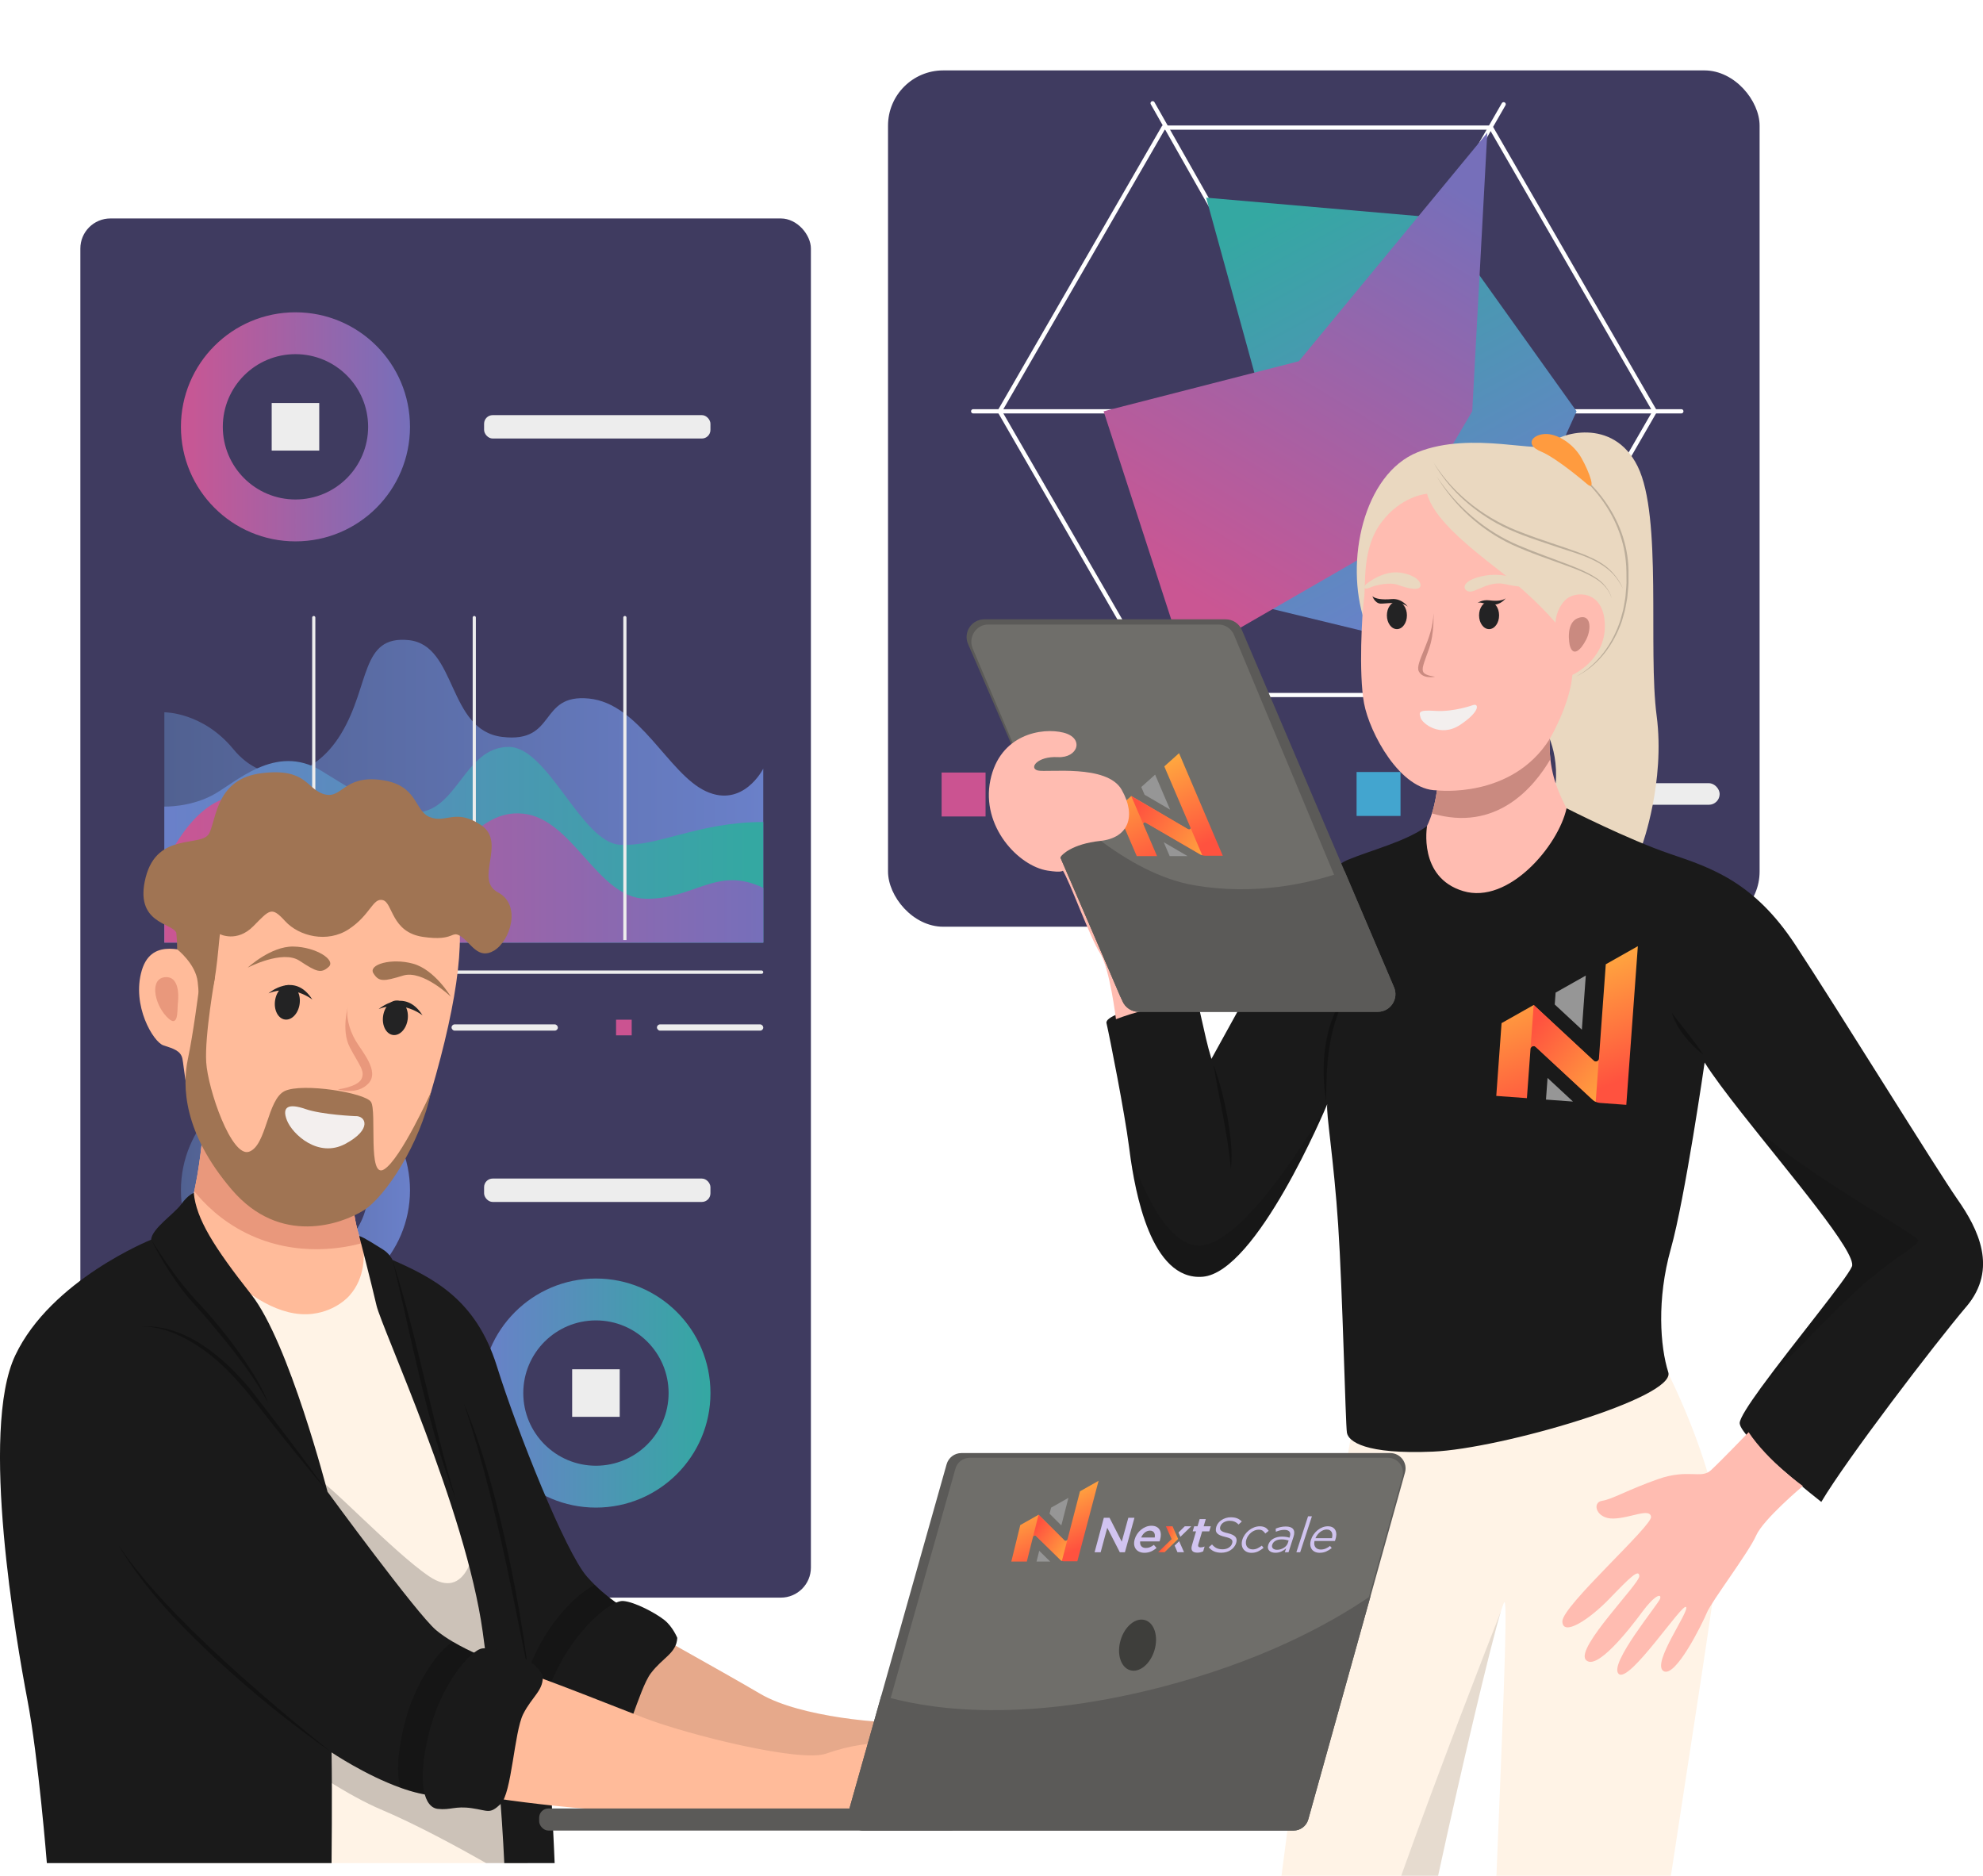 <?xml version="1.0" encoding="UTF-8"?> <svg xmlns="http://www.w3.org/2000/svg" xmlns:xlink="http://www.w3.org/1999/xlink" id="Layer_1" data-name="Layer 1" viewBox="0 0 938.26 887.49"><defs><filter id="drop-shadow-1"><feOffset dx="-7" dy="7"></feOffset><feGaussianBlur result="blur" stdDeviation="11"></feGaussianBlur><feFlood flood-color="#000" flood-opacity=".6"></feFlood><feComposite in2="blur" operator="in"></feComposite><feComposite in="SourceGraphic"></feComposite></filter><filter id="drop-shadow-2"><feOffset dx="-7" dy="7"></feOffset><feGaussianBlur result="blur-2" stdDeviation="11"></feGaussianBlur><feFlood flood-color="#000" flood-opacity=".6"></feFlood><feComposite in2="blur-2" operator="in"></feComposite><feComposite in="SourceGraphic"></feComposite></filter><linearGradient id="Dégradé_sans_nom_12" data-name="Dégradé sans nom 12" x1="77.77" y1="374.33" x2="361.15" y2="374.33" gradientUnits="userSpaceOnUse"><stop offset="0" stop-color="#516191"></stop><stop offset="1" stop-color="#6a80c9"></stop></linearGradient><linearGradient id="Dégradé_sans_nom_9" data-name="Dégradé sans nom 9" x1="354.44" y1="399.67" x2="80.4" y2="399.67" gradientUnits="userSpaceOnUse"><stop offset="0" stop-color="#34a8a2"></stop><stop offset="1" stop-color="#6a80c9"></stop></linearGradient><linearGradient id="Dégradé_sans_nom_5" data-name="Dégradé sans nom 5" x1="77.77" y1="411.24" x2="361.15" y2="411.24" gradientUnits="userSpaceOnUse"><stop offset="0" stop-color="#ca5693"></stop><stop offset="1" stop-color="#766fba"></stop></linearGradient><linearGradient id="Dégradé_sans_nom_9-2" data-name="Dégradé sans nom 9" x1="589.27" y1="104.89" x2="687.45" y2="285.64" xlink:href="#Dégradé_sans_nom_9"></linearGradient><linearGradient id="Dégradé_sans_nom_5-2" data-name="Dégradé sans nom 5" x1="558.73" y1="279.19" x2="677.74" y2="82.08" xlink:href="#Dégradé_sans_nom_5"></linearGradient><linearGradient id="Dégradé_sans_nom_12-2" data-name="Dégradé sans nom 12" x1="85.61" y1="563.15" x2="193.99" y2="563.15" xlink:href="#Dégradé_sans_nom_12"></linearGradient><linearGradient id="Dégradé_sans_nom_5-3" data-name="Dégradé sans nom 5" x1="85.61" y1="201.94" x2="193.99" y2="201.94" xlink:href="#Dégradé_sans_nom_5"></linearGradient><linearGradient id="Dégradé_sans_nom_9-3" data-name="Dégradé sans nom 9" x1="-1186.97" y1="659.1" x2="-1078.6" y2="659.1" gradientTransform="translate(-850.82) rotate(-180) scale(1 -1)" xlink:href="#Dégradé_sans_nom_9"></linearGradient><clipPath id="clippath"><path d="M722.46,519.59l1.7-23.31c.09-1.23,1.55-1.8,2.46-.97l26.89,24.97c1.02.95,2.18,1.45,3.57,1.55l12.44.91,5.46-75.09-15.2,8.58-3.25,44.66c-.09,1.23-1.56,1.81-2.46.97l-28.4-26.37-15.2,8.58-2.51,34.47,14.49,1.05Z" style="fill: none; stroke-width: 0px;"></path></clipPath><linearGradient id="linear-gradient" x1="1009.01" y1="316.89" x2="983.11" y2="260.97" gradientTransform="translate(1026.14 -510.99) rotate(90)" gradientUnits="userSpaceOnUse"><stop offset="0" stop-color="#ff523f"></stop><stop offset="1" stop-color="#ffac3f"></stop></linearGradient><clipPath id="clippath-1"><path d="M725.67,475.49c-.5,6.93-1.01,13.86-1.51,20.79.09-1.23,1.55-1.8,2.46-.97l22,20.43,4.9,4.55c.48.44.99.79,1.54,1.04l1.49-20.44c-.09,1.23-1.56,1.81-2.46.97l-28.4-26.37Z" style="fill: none; stroke-width: 0px;"></path></clipPath><linearGradient id="linear-gradient-2" x1="977.93" y1="288.95" x2="1020.25" y2="317.96" gradientTransform="translate(1040.38 -495.68) rotate(90)" xlink:href="#linear-gradient"></linearGradient><clipPath id="clippath-2"><path d="M547.46,405.06l-6.45-15.01c-.34-.79.41-1.23,1.26-.74l25.27,14.74c.96.56,1.86.83,2.78.83h8.25l-20.69-48.52-6.99,6.25,12.35,28.88c.34.79-.42,1.23-1.26.74l-26.74-15.61-6.96,6.23,9.57,22.21h9.61Z" style="fill: none; stroke-width: 0px;"></path></clipPath><linearGradient id="linear-gradient-3" x1="558.92" y1="404.59" x2="539.7" y2="363.08" gradientTransform="matrix(1,0,0,1,0,0)" xlink:href="#linear-gradient"></linearGradient><clipPath id="clippath-3"><path d="M535.24,376.63c1.93,4.48,3.85,8.96,5.77,13.43-.34-.79.41-1.23,1.26-.74l20.68,12.06,4.59,2.68c.45.26.89.46,1.32.6l-5.62-13.16c.34.79-.42,1.23-1.26.74l-26.74-15.61Z" style="fill: none; stroke-width: 0px;"></path></clipPath><linearGradient id="linear-gradient-4" x1="538.4" y1="381.26" x2="574.18" y2="405.79" gradientTransform="matrix(1,0,0,1,0,0)" xlink:href="#linear-gradient"></linearGradient><clipPath id="clippath-4"><path d="M554.79,722.14h-3.13l2.68,6.06-6.36,6.2h3.04c2.24-2.24,4.24-4.12,6.43-6.26-.9-2.03-1.77-3.9-2.66-6.01" style="fill: none; stroke-width: 0px;"></path></clipPath><linearGradient id="linear-gradient-5" x1="550.71" y1="727.28" x2="558.4" y2="729.92" gradientTransform="matrix(1,0,0,1,0,0)" xlink:href="#linear-gradient"></linearGradient><clipPath id="clippath-5"><path d="M485.85,738.83l2.91-11.64c.15-.62.96-.96,1.36-.57l11.62,11.44c.44.43.99.64,1.69.64h6.31l10.06-38.09-8.81,4.98-5.9,22.73c-.16.62-.97.96-1.36.57l-12.34-12.22-8.65,4.89-4.24,17.27h7.35Z" style="fill: none; stroke-width: 0px;"></path></clipPath><linearGradient id="linear-gradient-6" x1="506.01" y1="734.54" x2="494" y2="708.58" gradientTransform="matrix(1,0,0,1,0,0)" xlink:href="#linear-gradient"></linearGradient><clipPath id="clippath-6"><path d="M491.39,716.67c-.88,3.52-1.76,7.03-2.63,10.52.15-.62.96-.96,1.36-.57l9.52,9.37,2.1,2.07c.21.2.44.35.69.46l2.65-10.2c-.16.62-.97.96-1.36.57l-12.34-12.22Z" style="fill: none; stroke-width: 0px;"></path></clipPath><linearGradient id="linear-gradient-7" x1="490.22" y1="722.93" x2="507.84" y2="735.01" gradientTransform="matrix(1,0,0,1,0,0)" xlink:href="#linear-gradient"></linearGradient></defs><g><rect x="45.02" y="96.36" width="345.66" height="652.53" rx="14.23" ry="14.23" style="fill: #3f3b60; filter: url(#drop-shadow-1); stroke-width: 0px;"></rect><rect x="427.17" y="26.31" width="412.39" height="405.15" rx="26.13" ry="26.13" style="fill: #3f3b60; filter: url(#drop-shadow-2); stroke-width: 0px;"></rect><g><path d="M77.77,445.94v-108.93s18.15-.2,32.63,17.43c14.47,17.63,37.23,15.52,51.04-7.37,13.81-22.89,9.08-46.57,31.97-44.2,22.89,2.37,18.15,42.62,44.2,45.78,26.05,3.16,16.97-20.52,41.05-18.15,24.08,2.37,37.49,35.55,55.25,43.83,17.76,8.27,27.23-10.67,27.23-10.67v82.29H77.77Z" style="fill: url(#Dégradé_sans_nom_12); stroke-width: 0px;"></path><path d="M77.77,445.94v-64.33s11.84.39,22.69-5.33c10.85-5.72,29.8-24.86,51.5-11.64,21.71,13.22,37.1,24.27,51.31,18.35,14.21-5.92,18.94-29.6,37.49-29.6s34.34,45.19,52.49,46.28c18.15,1.09,36.97-10.75,67.88-10.75v57.03H77.77Z" style="fill: url(#Dégradé_sans_nom_9); stroke-width: 0px;"></path><path d="M77.77,445.94v-36.24s13.16-32.36,35.26-33.15,41.7,34.7,73.28,34.7,37.49-28.65,61.17-26.28c23.68,2.37,35.13,39.86,58.02,40.26,22.89.39,33.81-15.79,55.65-5.13v25.85H77.77Z" style="fill: url(#Dégradé_sans_nom_5); stroke-width: 0px;"></path><path d="M224.4,291.43h0c.42,0,.76.34.76.76v152.57h-1.51v-152.57c0-.42.34-.76.76-.76Z" style="fill: #ededed; stroke-width: 0px;"></path><path d="M148.45,291.43h0c.42,0,.76.34.76.76v152.57h-1.51v-152.57c0-.42.34-.76.76-.76Z" style="fill: #ededed; stroke-width: 0px;"></path><path d="M295.66,291.43h0c.42,0,.76.34.76.76v152.57h-1.51v-152.57c0-.42.34-.76.76-.76Z" style="fill: #ededed; stroke-width: 0px;"></path><rect x="77.77" y="459.17" width="283.37" height="1.58" rx=".79" ry=".79" style="fill: #ededed; stroke-width: 0px;"></rect><rect x="77.77" y="482.45" width="7.4" height="7.4" style="fill: #526ba0; stroke-width: 0px;"></rect><rect x="97.11" y="484.67" width="50.32" height="2.96" rx="1.48" ry="1.48" style="fill: #ededed; stroke-width: 0px;"></rect><rect x="291.49" y="482.45" width="7.4" height="7.4" style="fill: #cb5391; stroke-width: 0px;"></rect><rect x="310.83" y="484.67" width="50.32" height="2.96" rx="1.48" ry="1.48" style="fill: #ededed; stroke-width: 0px;"></rect><rect x="194.3" y="482.45" width="7.4" height="7.4" style="fill: #43a5cf; stroke-width: 0px;"></rect><rect x="213.64" y="484.67" width="50.32" height="2.96" rx="1.48" ry="1.48" style="fill: #ededed; stroke-width: 0px;"></rect></g><g><g><line x1="460.46" y1="194.6" x2="795.53" y2="194.6" style="fill: none; stroke: #fff; stroke-linecap: round; stroke-miterlimit: 10; stroke-width: 2px;"></line><line x1="545.37" y1="48.85" x2="710.63" y2="340.34" style="fill: none; stroke: #fff; stroke-linecap: round; stroke-miterlimit: 10; stroke-width: 2px;"></line><line x1="711.45" y1="49.33" x2="544.54" y2="339.87" style="fill: none; stroke: #fff; stroke-linecap: round; stroke-miterlimit: 10; stroke-width: 2px;"></line><polygon points="705.49 60.37 550.5 60.37 473 194.6 550.5 328.83 705.49 328.83 782.99 194.6 705.49 60.37" style="fill: none; stroke: #fff; stroke-linecap: round; stroke-miterlimit: 10; stroke-width: 2px;"></polygon><polygon points="570.69 93.52 599.03 196.39 577.65 282.24 693.63 310.36 745.96 194.6 680.58 103.06 570.69 93.52" style="fill: url(#Dégradé_sans_nom_9-2); stroke-width: 0px;"></polygon><polygon points="703.71 62.8 614.56 170.9 522.18 194.6 560.4 312.26 661.62 253.91 696.59 194.6 703.71 62.8" style="fill: url(#Dégradé_sans_nom_5-2); stroke-width: 0px;"></polygon></g><rect x="445.53" y="365.51" width="20.79" height="20.79" style="fill: #cb5391; stroke-width: 0px;"></rect><rect x="641.87" y="365.26" width="20.79" height="20.79" style="fill: #43a5cf; stroke-width: 0px;"></rect><rect x="490.76" y="370.56" width="126.56" height="10.2" rx="5.1" ry="5.1" style="fill: #ededed; stroke-width: 0px;"></rect><rect x="687.1" y="370.56" width="126.56" height="10.2" rx="5.1" ry="5.1" style="fill: #ededed; stroke-width: 0px;"></rect></g><path d="M139.8,508.96c-29.93,0-54.19,24.26-54.19,54.19s24.26,54.19,54.19,54.19,54.19-24.26,54.19-54.19-24.26-54.19-54.19-54.19ZM139.8,597.52c-18.99,0-34.38-15.39-34.38-34.38s15.39-34.38,34.38-34.38,34.38,15.39,34.38,34.38-15.39,34.38-34.38,34.38Z" style="fill: url(#Dégradé_sans_nom_12-2); stroke-width: 0px;"></path><rect x="128.55" y="551.9" width="22.5" height="22.5" style="fill: #ededed; stroke-width: 0px;"></rect><rect x="229.05" y="557.61" width="107.1" height="11.07" rx="4.07" ry="4.07" style="fill: #ededed; stroke-width: 0px;"></rect><path d="M139.8,147.76c-29.93,0-54.19,24.26-54.19,54.19s24.26,54.19,54.19,54.19,54.19-24.26,54.19-54.19-24.26-54.19-54.19-54.19ZM139.8,236.32c-18.99,0-34.38-15.39-34.38-34.38s15.39-34.38,34.38-34.38,34.38,15.39,34.38,34.38-15.39,34.38-34.38,34.38Z" style="fill: url(#Dégradé_sans_nom_5-3); stroke-width: 0px;"></path><rect x="128.55" y="190.69" width="22.5" height="22.5" style="fill: #ededed; stroke-width: 0px;"></rect><rect x="229.05" y="196.41" width="107.1" height="11.07" rx="4.07" ry="4.07" style="fill: #ededed; stroke-width: 0px;"></rect><path d="M227.78,659.1c0,29.93,24.26,54.19,54.19,54.19,29.93,0,54.19-24.26,54.19-54.19,0-29.93-24.26-54.19-54.19-54.19-29.93,0-54.19,24.26-54.19,54.19ZM247.59,659.1c0-18.99,15.39-34.38,34.38-34.38,18.99,0,34.38,15.39,34.38,34.38,0,18.99-15.39,34.38-34.38,34.38-18.99,0-34.38-15.39-34.38-34.38Z" style="fill: url(#Dégradé_sans_nom_9-3); stroke-width: 0px;"></path><rect x="270.71" y="647.85" width="22.5" height="22.5" transform="translate(563.93 1318.2) rotate(-180)" style="fill: #ededed; stroke-width: 0px;"></rect><rect x="85.61" y="653.57" width="107.1" height="11.07" rx="4.07" ry="4.07" transform="translate(278.33 1318.2) rotate(180)" style="fill: #ededed; stroke-width: 0px;"></rect></g><g><path d="M680.44,887.49c12.64-58.22,29.54-129.1,31.43-129.45,1.71-.32-1.45,69.84-3.83,129.45h82.55c9.23-61.08,21.92-140.13,23.02-156.51,1.73-25.97-22.54-86.58-45.66-116.89-23.12-30.3-109.82-28.14-120.23,16.23,0,0-13.87,82.25-21.39,120.13-4.32,21.75-13.2,84.37-19.99,137.02h74.11Z" style="fill: #fff3e6; stroke-width: 0px;"></path><path d="M680.44,887.49c10.81-49.79,24.74-108.83,29.72-125.11-6.35,16.2-29.24,74.9-47.18,125.11h17.45Z" style="opacity: .1; stroke-width: 0px;"></path><g><path d="M776.94,399.97s11.03-30,6.9-61.37c-4.14-31.37,2.76-94.12-8.96-117.91-11.72-23.79-37.75-15.51-41.55-10.52-3.79,5-36.89-6.55-62.58,3.79-25.69,10.34-34.48,51.89-25.17,79.82,9.31,27.93,84.81,49.99,84.81,49.99,0,0,9.31,13.45,4.48,34.82-4.83,21.38,27.93,47.23,42.06,21.38Z" style="fill: #ead8c0; stroke-width: 0px;"></path><g style="opacity: .2;"><path d="M745.91,319.98c10.17-5.52,17.18-15.56,20.73-26.39.26-.98.79-2.92,1.06-3.89.44-1.26.9-4.58,1.17-5.93.25-1.12.32-2.86.43-4.01.09-1.34.28-2.68.28-4.03,0-3.12.03-7-.31-10.08-2.06-22.46-18.09-41.64-37.85-51.51,21.6,9.75,38.64,31.24,39.1,55.5,0,1.28,0,4.8,0,6.13-.05,1.97-.35,4.14-.49,6.11-.02.6-.16,1.43-.28,2.02-.3,1.38-.76,4.71-1.22,6.01-.28.98-.84,2.96-1.12,3.94-3.76,10.86-11.02,20.98-21.49,26.14h0Z" style="stroke-width: 0px;"></path></g><g style="opacity: .2;"><path d="M678.33,218.88c9.79,15.64,25.4,27.23,42.67,33.42,8.61,3.35,17.47,5.96,26.14,9.16,4.32,1.65,8.67,3.49,12.39,6.27,3.72,2.82,6.61,6.64,8.44,10.88-.78-1.46-1.69-3.09-2.67-4.44-.5-.8-1.55-1.95-2.16-2.68-7.77-7.96-19.27-10.04-29.4-13.69-8.77-2.94-17.63-5.83-25.77-10.31-12.07-6.78-22.82-16.51-29.64-28.61h0Z" style="stroke-width: 0px;"></path></g><g style="opacity: .2;"><path d="M679.71,225.34c9.52,14.33,23.12,26.16,39.05,32.78,7.96,3.4,16.14,6.2,24.21,9.33,4.02,1.6,8.07,3.26,11.74,5.63,3.7,2.29,6.74,5.78,7.91,10.01,0,0-.61-1.5-.61-1.5-1.46-3.47-4.35-6.21-7.56-8.1-3.67-2.24-7.71-3.82-11.75-5.32-9.11-3.38-18.43-6.41-27.29-10.48-14.74-6.87-27.33-18.43-35.69-32.35h0Z" style="stroke-width: 0px;"></path></g><path d="M750.77,228.88s-14-12.07-21.68-15.26-4.22-7.84,1.64-8.27,13.62,4.48,17.5,11.29,7.24,16.38,2.54,12.24Z" style="fill: #ff9b3f; stroke-width: 0px;"></path><path d="M735.99,294.64s-9.05-11.21-26.29-24.48c-17.24-13.27-31.55-25.51-34.48-36.55,0,0-12.07.86-21.55,13.45-9.48,12.58-7.29,29.23-8.27,36.03-.98,6.8-2.59,35.68,0,49.65,2.59,13.96,17.07,41.2,34.48,41.2,0,0-2.24,20.69-12.07,25.17-9.83,4.48,2.24,32.75,29.65,30.34,27.41-2.41,42.92-21.55,47.06-32.15,4.14-10.6-12.37-19.43-11.27-47.68,0,0,9.37-15.67,10.75-30.32,0,0,15.69-6.9,15.34-23.62-.34-16.72-14.39-16.38-18.88-11.64-4.48,4.74-4.48,10.6-4.48,10.6Z" style="fill: #ffbcb1; stroke-width: 0px;"></path><path d="M733.58,359.21c-.33-2.93-.46-6.11-.33-9.59-17.99,28.6-53.38,24.32-53.38,24.32,0,0-.56,5.17-2.35,10.9,30.47,9.03,48.26-12.35,56.05-25.63Z" style="fill: #ca8a80; stroke-width: 0px;"></path><path d="M697.08,333.56s-9.24,3.36-17.91,2.78-7.63.84-6.98,3.3c.65,2.46,9.16,9.65,18.73,3.28,9.57-6.38,8.78-10.17,6.16-9.35Z" style="fill: #f3efee; stroke-width: 0px;"></path><path d="M678.24,290.07s.52,9.57-2.07,16.81c-2.59,7.24-3.66,9.57-2.67,11.21.99,1.64,5.56,2.07,5.56,2.07,0,0-5.73,1.38-7.76-2.54s6.85-15.21,6.94-27.54Z" style="fill: #ca8a80; stroke-width: 0px;"></path><path d="M742.72,305.25s-2.26-10.41,3.88-12.8c6.14-2.39,6.59,4.91,3.88,10.21s-6.34,8.21-7.76,2.59Z" style="fill: #ca8a80; stroke-width: 0px;"></path><path d="M720.05,274.82s-8.62-4.57-19.05-2.15-8.79,6.9-5.69,7.24c3.1.34,9.14-5.26,16.89-3.53,7.76,1.72,12.76,1.9,7.84-1.55Z" style="fill: #ead8c0; stroke-width: 0px;"></path><path d="M646.96,275.94s7.54-6.16,15.6-5c8.06,1.16,10.56,5.26,9.27,6.9-1.29,1.64-6.25.39-10.26-1.08-4.01-1.47-10.6,0-13.49,1.29s-3.38-.56-1.12-2.11Z" style="fill: #ead8c0; stroke-width: 0px;"></path><ellipse cx="704.56" cy="291.15" rx="4.74" ry="6.51" style="fill: #232324; stroke-width: 0px;"></ellipse><ellipse cx="660.95" cy="291.15" rx="4.74" ry="6.51" style="fill: #232324; stroke-width: 0px;"></ellipse><path d="M699.12,285.29s2.1-1.7,5.59-1.25,6.21.17,7.69-.95c0,0-2.34,3.34-6.49,3.02s-5.34-1.51-6.8-.82Z" style="fill: #232324; stroke-width: 0px;"></path><path d="M666.09,287.02s-2.84-4.01-7.59-3.58-7.84-.17-9.14-1.34c0,0,1.16,3.4,3.88,3.49,2.72.09,9.31-1.38,12.84,1.42Z" style="fill: #232324; stroke-width: 0px;"></path><path d="M930.37,618.21c-15.17,17.92-56.55,72.06-68.62,92.4,0,0-38.26-29.99-38.61-37.23-.1-2.12,4.17-8.72,10.31-17.17,0,0,.03-.03.1-.11,14.75-20.22,40.26-51.02,42.69-56.86,2.61-6.24-29.4-43.72-52.07-72.55-.03-.03-.06-.08-.1-.11-7.32-9.32-13.66-17.73-17.52-23.88,0,0-9.27,64.25-15.99,88.15-6.73,23.91-5.04,46.34-1.21,58.39,3.85,12.03-79.29,36.2-111.36,37.57-32.07,1.38-40-4.83-40.69-8.96s-2.06-67.22-4.14-98.26c-2.04-30.88-5.82-53.21-5.18-57.17-1.01,2.41-33.48,79.61-58.95,81.64-24.57,1.98-32.02-40.61-34.46-58.74-.14-.95-.26-1.82-.35-2.62-2.06-16.2-9.3-52.74-10.68-58.61-1.38-5.86,40.34-13.1,42.06-11.71,1.72,1.37,3.8,16.2,7.59,28.61,0,0,19.65-35.51,29.64-54.13,10.01-18.62,24.31-35.69,35.17-40.16,10.86-4.49,27.53-8.67,37.22-15.88,0,0-4.38,24.33,17.09,30.78,21.46,6.47,45.07-21.5,48.91-39.18,0,0,29.19,14.88,49.09,21.61,19.92,6.71,39.74,13.53,59.05,42.83,19.31,29.3,67.22,106.87,76.88,120.67,9.65,13.79,19.31,32.76,4.15,50.68Z" style="fill: #1a1a1a; stroke-width: 0px;"></path><g style="opacity: .29;"><path d="M627.52,521.42c-2.75-16.32-1.36-35.47,8-49.56,1.43-2,3.01-3.88,4.8-5.52-1.47,1.94-2.8,3.94-3.97,6.03-7.96,14.95-8.95,32.39-8.83,49.04h0Z" style="stroke-width: 0px;"></path></g><g style="opacity: .29;"><path d="M574.12,503.58c2.93,7.92,4.98,16.13,6.56,24.42,1.46,8.29,2.64,16.81,1.71,25.23-1.47-16.77-5.53-33.07-8.27-49.65h0Z" style="stroke-width: 0px;"></path></g><g style="opacity: .29;"><path d="M805.9,498.92c-3.4-2.43-6.27-5.47-8.86-8.72-2.52-3.29-4.85-6.88-5.96-10.93,4.81,6.43,10.41,12.92,14.83,19.65h0Z" style="stroke-width: 0px;"></path></g><path d="M563.35,474.62s-4.31-18.62-5.34-24.82c-1.03-6.21,6.55-8.45,10.17-23.27,3.62-14.83,3.79-23.27,5.86-27.75,2.07-4.48-5.69-7.07-10,0-4.31,7.07-5,17.07-8.96,15.34s-12.41-58.44-18.62-62.23c-6.21-3.79-6.21,11.21-3.1,24.65,3.1,13.45,4.31,19.48,1.21,17.58s-11.89-43.77-19.31-42.83c-7.41.94.69,24.9,4.31,34.56,3.62,9.65,2.41,12.76.69,10.69s-12.58-37.58-19.14-35.86,11.72,43.44,9.14,43.96c-2.59.52-13.27-28.1-19.48-25.51-6.21,2.59,8.62,27.58,11.89,32.41,3.28,4.83,13.1,32.24,17.76,39.3,4.65,7.07,7.59,31.37,7.59,31.37,0,0,18.79-7.41,35.34-7.59Z" style="fill: #ffbcb1; stroke-width: 0px;"></path><path d="M827.37,677.62s-13.24,13.78-17.88,18.03-10.65-.88-25.05,4.19-21.57,9.53-26.45,10.25c-4.88.71-2.81,8.63,5.46,8.38,8.27-.25,17.03-5.13,17.75-.87.72,4.26-42.18,42.31-41.97,49.58.21,7.27,12.78-.92,22.35-10.86,9.57-9.94,13.97-14.25,14.07-10.61.11,3.63-30.18,33.87-25.34,39.56,4.84,5.7,20.49-14.18,26.6-22.48s9.37-8.99,8.58-6.41c-.79,2.57-24.61,31.06-19.59,35.61s29.99-33.54,31.84-31.66c1.85,1.88-16.29,26.46-10.74,30.25,5.56,3.79,18.4-22.28,20.65-27.66,2.26-5.38,19.85-28.58,23.23-36.34,3.38-7.76,22.14-23.49,22.14-23.49,0,0-16.47-11.69-25.65-25.46Z" style="fill: #ffbcb1; stroke-width: 0px;"></path><g><g style="clip-path: url(#clippath);"><rect x="703.69" y="452.25" width="75.56" height="61.7" transform="translate(205.83 1187.54) rotate(-85.84)" style="fill: url(#linear-gradient); stroke-width: 0px;"></rect></g><polygon points="732.23 510.01 732.23 510.01 731.48 520.25 744.26 521.18 732.23 510.01" style="fill: #969696; fill-rule: evenodd; stroke-width: 0px;"></polygon><polygon points="748.46 487.17 750.32 461.57 736.04 469.63 735.63 475.25 748.46 487.17" style="fill: #969696; fill-rule: evenodd; stroke-width: 0px;"></polygon><g style="clip-path: url(#clippath-1);"><rect x="718.56" y="482.09" width="43.59" height="32.63" transform="translate(189.52 1200.64) rotate(-85.84)" style="fill: url(#linear-gradient-2); stroke-width: 0px;"></rect></g></g><path d="M628,522.37s-.02.05-.02.06c-1.01,2.41-33.48,79.61-58.95,81.64-24.57,1.98-32.02-40.61-34.46-58.74,6.26,17.94,18.66,45.95,34.46,43.83,23.1-3.09,58.97-66.79,58.97-66.79Z" style="opacity: .1; stroke-width: 0px;"></path><path d="M907.68,587.1c-1.03,2.77-9.56,6.81-23.78,18.7-13.77,11.54-48.22,48.04-50.36,50.31,14.75-20.22,40.26-51.02,42.69-56.86,2.61-6.24-29.4-43.72-52.07-72.55,20.18,24.2,84.55,57.63,83.52,60.4Z" style="opacity: .1; stroke-width: 0px;"></path></g><g><path d="M651.88,478.73h-113.1c-3.34,0-6.36-1.98-7.68-5.05l-48.2-111.47-24.86-57.5c-2.39-5.52,1.66-11.69,7.68-11.69h114.21c3.35,0,6.38,2.01,7.69,5.09l48.59,114.11,23.37,54.87c2.35,5.51-1.7,11.64-7.7,11.64Z" style="fill: #5b5a58; stroke-width: 0px;"></path><path d="M537.29,476.28h107.91c5.72,0,9.59-5.96,7.34-11.34l-68.65-164.51c-1.25-3-4.14-4.95-7.34-4.95h-108.97c-5.74,0-9.6,6-7.33,11.38l69.71,164.51c1.26,2.98,4.14,4.91,7.33,4.91Z" style="fill: #6f6e6a; stroke-width: 0px;"></path><g><g style="clip-path: url(#clippath-2);"><polygon points="537.85 405.06 578.65 405.06 557.88 356.37 516.87 356.37 537.85 405.06" style="fill: url(#linear-gradient-3); stroke-width: 0px;"></polygon></g><polygon points="550.62 398.47 550.62 398.47 553.44 405.06 561.91 405.06 550.62 398.47" style="fill: #969696; fill-rule: evenodd; stroke-width: 0px;"></polygon><polygon points="553.64 383.07 546.55 366.51 539.99 372.37 541.55 376.01 553.64 383.07" style="fill: #969696; fill-rule: evenodd; stroke-width: 0px;"></polygon><g style="clip-path: url(#clippath-3);"><polygon points="547.29 404.65 568.87 404.65 556.88 376.63 535.24 376.63 547.29 404.65" style="fill: url(#linear-gradient-4); stroke-width: 0px;"></polygon></g></g><path d="M651.88,478.73h-113.1c-3.34,0-6.36-1.98-7.68-5.05l-48.2-111.47c19.55,22.13,50.58,51.26,82.23,56.66,28.42,4.85,53.82-.64,71.08-6.65l23.37,54.87c2.35,5.51-1.7,11.64-7.7,11.64Z" style="fill: #5b5a58; stroke-width: 0px;"></path></g><path d="M501.9,405.34c.48-.83,5.18-6.03,18.73-7.48,13.55-1.45,17.05-11.93,10.09-24.2-6.96-12.27-35.31-8.03-39.68-9.12-4.37-1.09-.22-6.83,9.43-6.32,9.65.51,12.73-9.07,2.7-11.59-10.03-2.52-30.07.64-34.59,22.53-4.51,21.89,13.37,40.62,27.09,42.75,13.71,2.13,4.17-3.01,6.23-6.57Z" style="fill: #ffbcb1; stroke-width: 0px;"></path></g><g><g><g><path d="M167.51,573.82s23.15-11.99,36.4-57.04c13.25-45.05,17.26-77.81,10.36-93.76-6.9-15.96-74.47-42.98-99.33-22.55-24.86,20.42-21.66,47.92-23.75,49.5-2.1,1.57-19.17-7.51-24.1,9.14-4.93,16.64,5.51,33.96,10.23,35.48,4.71,1.53,8.14,2.53,8.97,6.22.83,3.69,1.76,21.6,9.5,36.99,0,0-2.16,23.42-6.19,33.73-4.03,10.31-22.34,18.23-26.06,25.18-8.63,16.14,27.92,51.79,65.51,58.02,7.67,1.27,20.18,3.17,32.32-3.49,16.75-9.19,28.21-32.14,21.69-43.54-.75-1.31-1.28-1.67-2.68-3.26-4.85-5.51-10.41-14.67-12.88-30.6Z" style="fill: #ffbb9a; stroke-width: 0px;"></path><path d="M91.88,563.63c2.55-11.22,3.91-25.84,3.91-25.84,29.66,56.55,71.72,36.03,71.72,36.03.36,2.43.87,5.09,1.6,7.91.6,2.35,1.28,4.51,1.98,6.49-6.93,1.87-30.22,7.22-54.4-4.7-12.22-6.02-20.22-14.26-24.8-19.9Z" style="fill: #e9987c; stroke-width: 0px;"></path><path d="M84.16,474.63s1.81-12.63-5.76-12.31c-7.57.32-5.68,12.07.28,18.54,5.96,6.47,5.11-2.71,5.48-6.23Z" style="fill: #e9987c; stroke-width: 0px;"></path><path d="M164.85,475.38s-3.66,11.89.68,20.17c4.34,8.28,7.34,11.09,5.52,14.91-1.82,3.82-11.17,4.95-11.17,4.95,0,0,9.01,2.99,14.43-2.78,5.42-5.77-2.96-14.97-6.1-20.35-3.14-5.38-4.87-12.35-3.36-16.89Z" style="fill: #e9987c; stroke-width: 0px;"></path><ellipse cx="187.07" cy="481.53" rx="8.21" ry="5.87" transform="translate(-316.11 598.47) rotate(-81.85)" style="fill: #232324; stroke-width: 0px;"></ellipse><ellipse cx="135.94" cy="474.21" rx="8.21" ry="5.87" transform="translate(-352.74 541.58) rotate(-81.85)" style="fill: #232324; stroke-width: 0px;"></ellipse><path d="M199.93,480.4s-9.25-7.53-20.75-2.97c0,0,12.23-10.58,20.75,2.97Z" style="fill: #232324; stroke-width: 0px;"></path><path d="M147.8,472.94s-9.25-7.53-20.75-2.97c0,0,12.23-10.58,20.75,2.97Z" style="fill: #232324; stroke-width: 0px;"></path><path d="M117.18,457.84s16.41-8.62,24.52-3.29c8.1,5.33,10.2,6.14,13.81,2.91,3.61-3.23-6.05-9.45-16.74-9.62s-21.59,10.01-21.59,10.01Z" style="fill: #a07453; stroke-width: 0px;"></path><path d="M213.36,471.61s-13.34-12.88-22.61-10.04c-9.27,2.84-11.51,3.03-14.07-1.08-2.56-4.11,8.45-7.38,18.76-4.54,10.31,2.84,17.91,15.66,17.91,15.66Z" style="fill: #a07453; stroke-width: 0px;"></path><path d="M104.06,441.97s8,4.16,15.83-3.78c7.83-7.94,8.58-9.4,15.07-2.33,6.49,7.07,19.86,10.51,30.12,3.74,10.26-6.77,11.31-15,16.09-13.72,4.78,1.29,3.88,15.2,19.02,17.4,15.14,2.2,13.14-3.37,17.89-.25,4.75,3.12,8.18,11.28,15.74,6.7s13.14-21.54,1.75-27.55c-11.38-6.01,4.26-23.48-7.83-31.7-12.08-8.22-16.67-.81-24.33-3.87-7.65-3.05-5.44-15.3-23.19-17.6-17.75-2.3-18.26,9.17-26.8,6.77-8.54-2.41-8.24-12.6-29.66-9.96-21.42,2.63-21.24,21.3-24.72,28.36-3.48,7.06-24.52-1.01-30.11,20.94-5.59,21.95,12.61,21.43,14.48,26.19,0,0,.48,4.98.4,7.82,0,0,8.84,6.91,9.73,15.48.89,8.57.21,6.96,4.26,7.42,4.05.46,5.48-24.29,6.25-30.06Z" style="fill: #a07453; stroke-width: 0px;"></path><path d="M93.99,468.96s-2.48,19.71-5.12,32.23c-2.64,12.52-2.23,34.73,20.78,61.65,23.02,26.92,52.01,16.24,62.3,9.9,10.29-6.34,26.84-31.51,31.96-55.96,0,0-14.32,31.75-22.2,36.5-7.88,4.75-3.31-27.54-6.18-31.93-2.87-4.39-32.4-9.09-40.77-5.17-8.37,3.92-8.57,25.84-16.91,28.73-8.34,2.9-19.5-29.55-20.28-42.34-.78-12.79,4.16-40.28,4.16-40.28,0,0-8.16-2.53-7.73,6.67Z" style="fill: #a07453; stroke-width: 0px;"></path><path d="M168.12,528.08s-15.73-.64-23.67-3.39-11.24-1.1-8.68,5.39c2.56,6.49,14.77,18.02,27.66,11.1,12.9-6.91,9.59-13.38,4.68-13.11Z" style="fill: #f3efee; stroke-width: 0px;"></path></g><path d="M84.91,577.39s32.29,48.08,63.07,44.21c11.49-1.44,17.43-8.69,17.43-8.69,7.59-8.47,6.83-19.59,6.56-22.36,1.45.97,3.82,2.52,6.82,4.3,11.41,6.76,20.82,10.09,22.14,10.76,12.59,6.42,31.97,24.14,35.52,56.83,3.55,32.69,36.49,81.27,43.59,89.82,7.1,8.55,32.94,19.25,33.26,23.83.32,4.58-12.59,36.05-16.15,36.66-3.55.61-34.23-2.14-39.39,4.28s-5.49,41.25-12.27,42.16l4.2,22.3H31.73s-2.58-39.11-10.33-71.19c-7.75-32.08-25.83-98.99-19.7-149.71,6.14-50.72,65.13-62.24,83.21-83.21Z" style="fill: #fff3e6; stroke-width: 0px;"></path><g style="opacity: .2;"><path d="M245.5,859.19c2.14-.29,3.64-3.97,4.85-9.06-15.57-.1-48.72-3.64-56.94-5.5-9.9-2.24-42.19-16.29-74.48-45.62-32.29-29.33-86.11-95.73-86.11-95.73,0,0,8.61,24.44,34.01,61.1,25.4,36.66,85.25,79.84,113.23,91.66,16.71,7.05,36.63,17.88,49.98,25.46h19.66l-4.2-22.3Z" style="stroke-width: 0px;"></path><path d="M271.97,779.45c-17.76-16.19-38.43-73.33-42.62-90.43-4.2-17.11-13.88-50.11-15.5-51.63-1.61-1.53-4.2-1.83.97,9.17,5.17,11,10.98,56.22,10.98,72.35s-5.49,38.55-22.7,26.94c-17.21-11.61-49.96-46.74-52.54-45.52-2.58,1.22,18.08,25.05,31.32,45.22,13.24,20.16,30.35,35.75,47.14,40.02,14.45,3.68,58.3,20.48,70.24,25.09,1.99-2.89,4.69-8.39,7.19-14.2-9.87-2.48-24.02-7.46-34.48-17Z" style="stroke-width: 0px;"></path></g><path d="M259.36,830.74c1.61,13.7,3.07,50.76,3.07,50.76h-23.83s-2.12-51.32-10.2-109.41c-8.08-58.09-47.76-143.53-50.28-154.53-2.54-11-8.16-32.77-8.16-32.77,2.64.79,7.72,4.29,11.04,6.26,3.32,1.97,4.72,5.07,4.72,5.07,19.17,8.46,39.48,18.62,49.35,50.2s32.52,88.02,42.58,99.54c1.26,1.45,2.55,2.8,3.82,4.05,8.8,8.67,17.05,12.58,17.05,12.58,0,0-28.57,38.25-36.93,58.73-1.63,3.97-2.5,7.29-2.24,9.51Z" style="fill: #1a1a1a; stroke-width: 0px;"></path><g style="opacity: .29;"><path d="M250.18,792.39c-8.59-43.14-16.85-86.62-30.72-128.45,8.55,20.36,14.28,41.8,19.24,63.28,4.83,21.53,8.8,43.26,11.47,65.16h0Z" style="stroke-width: 0px;"></path></g><g style="opacity: .29;"><path d="M185.72,596.12c11.94,37.3,18.65,76.04,30.03,113.5-13.99-36.58-20.76-75.57-30.03-113.5h0Z" style="stroke-width: 0px;"></path></g><path d="M298.52,762.49s-28.57,38.25-36.93,58.73c-4.49-.83-7.01-.09-11.55-1.51-5.83-1.82-7.75-12.86,2.24-35.2,8.38-18.74,21.79-31.31,29.19-34.6,8.8,8.67,17.05,12.58,17.05,12.58Z" style="opacity: .2; stroke-width: 0px;"></path><path d="M272.84,803.69s10.76-32.18,24.54-37.48c0,0,43.7,24.24,62.43,35.24,18.73,11,58.98,14.46,72.98,13.44,13.99-1.02,32.08-12.42,42.41-8.55,10.33,3.87-7.75,7.33-12.7,15.07-4.95,7.74,23.89,19.35,34.23,19.35s15.07,12.63-3.87,19.35c-18.94,6.72-71.68-6.72-82.45-11.81-10.76-5.09-38.96-10.39-82.02-18.13-43.05-7.74-55.54-26.48-55.54-26.48Z" style="fill: #ffbb9a; stroke-width: 0px;"></path><path d="M272.84,803.69s10.76-32.18,24.54-37.48c0,0,43.7,24.24,62.43,35.24,18.73,11,58.98,14.46,72.98,13.44,13.99-1.02,32.08-12.42,42.41-8.55,10.33,3.87-7.75,7.33-12.7,15.07-4.95,7.74,23.89,19.35,34.23,19.35s15.07,12.63-3.87,19.35c-18.94,6.72-71.68-6.72-82.45-11.81-10.76-5.09-38.96-10.39-82.02-18.13-43.05-7.74-55.54-26.48-55.54-26.48Z" style="opacity: .1; stroke-width: 0px;"></path><path d="M320.47,774.95s-2.15-5.34-6.19-8.52c-4.04-3.18-13.83-8.5-19.41-8.95-5.58-.45-22.73,13.1-32.72,35.45-9.99,22.35-8.07,33.38-2.24,35.21,5.83,1.83,8.35.07,15.93,2.69,7.58,2.62,7.73,4.46,13.79.57,6.06-3.89,12.58-32.19,18.34-39.76s12.05-9.38,12.49-16.68Z" style="fill: #1a1a1a; stroke-width: 0px;"></path><path d="M233.36,786.78s-22.54,26.03-22.48,60.37c0,0,51.41,9.29,91.77,9.9,40.36.61,84.28,2.62,107.85,4.9,23.57,2.28,49.08,3.2,58.93-3.68s-20.02-4.12-36.97-12.37c-16.95-8.25-9.2-13.6,4.04-14.51,13.24-.92,17.6-7.08,15.5-7.89s-14.53.25-27.45.71c-12.92.46-21.47,1.22-33.74,5.5-12.27,4.28-65.34-8.95-85.89-16.85-20.55-7.9-61.08-24.44-71.55-26.07Z" style="fill: #ffbb9a; stroke-width: 0px;"></path><g><path d="M231.54,785.06s-4.37,65.42-24.95,64.57c-5.3-.21-11.19-1.68-16.98-3.75-16.69-5.93-32.73-16.77-32.73-16.77.34,21.15,0,52.37,0,52.37H22.17s-3.95-49.62-9.21-77.26c-5.25-27.63-22.66-127.19-5.74-162.95,16.92-35.78,64.3-54.74,64.3-54.74.28-5.22,10.99-12.26,14.24-16.78,3.24-4.51,5.93-5.34,5.93-5.34,1.16,12.25,9.44,25.5,27.24,48.12,17.82,22.62,36.04,93.27,36.04,93.27,0,0,42.16,57.66,51.32,65.43,2.36,1.99,5.15,3.86,8.01,5.55,8.33,4.91,17.23,8.26,17.23,8.26Z" style="fill: #1a1a1a; stroke-width: 0px;"></path><path d="M231.54,785.06s-4.37,65.42-24.95,64.57c-5.3-.21-11.19-1.68-16.98-3.75-1.86-5.49-1.87-14.94,1.49-29.08,4.97-20.95,16.69-36.24,23.21-40,8.33,4.91,17.23,8.26,17.23,8.26Z" style="opacity: .2; stroke-width: 0px;"></path><g style="opacity: .29;"><path d="M154.99,705.82c-9.46-11.19-19.67-23.94-28.84-35.49-8.89-11.63-19.04-24.46-31.29-32.62-8.26-5.68-17.78-10.09-27.99-10.15,20.78-1.08,38.86,14.51,51.44,29.55,12.53,16.08,24.79,32.17,36.68,48.7h0Z" style="stroke-width: 0px;"></path></g><g style="opacity: .29;"><path d="M156.88,829.11c-19.27-13.48-37.56-28.35-54.84-44.31-17.09-16.06-33.76-33.17-45.81-53.44,2.64,3.54,5.01,7.25,7.84,10.62,7.96,10.1,17.45,20.15,26.62,29.21,20.91,20.57,43.35,39.53,66.19,57.92h0Z" style="stroke-width: 0px;"></path></g><g style="opacity: .29;"><path d="M71.52,586.53c6.42,9.99,13.14,19.9,21.18,28.65,8.24,8.67,15.82,18.02,22.61,27.87,4.45,6.6,8.83,13.4,11.62,20.89-7.35-14.08-17.65-26.39-27.72-38.58-5.12-6.08-10.87-11.73-15.37-18.32-4.64-6.52-8.73-13.39-12.32-20.5h0Z" style="stroke-width: 0px;"></path></g><path d="M256.7,792.31s-3.1-4.85-7.66-7.22-15.17-5.78-20.74-5.18-19.9,17.1-25.56,40.91c-5.66,23.82-1.72,34.3,4.34,35.01s8.22-1.48,16.16-.32c7.93,1.16,8.42,2.95,13.66-2.01,5.23-4.95,6.38-33.96,10.63-42.48,4.26-8.52,10.1-11.46,9.18-18.71Z" style="fill: #1a1a1a; stroke-width: 0px;"></path></g></g><rect x="255.1" y="855.64" width="198.9" height="10.46" rx="4.39" ry="4.39" style="fill: #5b5a58; stroke-width: 0px;"></rect><path d="M664.78,696.69l-16.29,58.43-29.47,105.68c-.87,3.13-3.73,5.3-6.99,5.3h-203.48c-4.81,0-8.28-4.59-6.98-9.22l15.45-54.73,30.87-109.37c.89-3.13,3.74-5.29,6.98-5.29h202.92c4.8,0,8.28,4.58,6.99,9.2Z" style="fill: #5b5a58; stroke-width: 0px;"></path><path d="M656.72,689.72h-197.85c-3.17,0-5.95,2.1-6.81,5.15l-45.17,160.01c-1.27,4.51,2.12,8.99,6.81,8.99h198.41c3.17,0,5.96-2.12,6.81-5.17l44.62-160.01c1.26-4.51-2.13-8.97-6.81-8.97Z" style="fill: #6f6e6a; stroke-width: 0px;"></path><ellipse cx="538.22" cy="778.31" rx="12.37" ry="8.36" transform="translate(-360.99 1073.06) rotate(-73.48)" style="opacity: .44; stroke-width: 0px;"></ellipse><g><path d="M568.8,724.55h3.36l.72-2.41h-3.37l1.01-3.4h-2.9l-1,3.4h-1.59l-.71,2.41h1.59l-1.91,6.48c-.2.68-.28,1.25-.24,1.7.04.45.18.82.42,1.1.24.28.57.48.98.6.4.12.87.18,1.38.18s1.02-.05,1.46-.16c.44-.11.87-.26,1.29-.46l.68-2.29c-.65.28-1.28.42-1.89.42-.49,0-.83-.12-1.02-.36-.2-.24-.21-.63-.05-1.17l1.79-6.04ZM577.42,722.19c.11-.37.3-.73.57-1.05.26-.33.59-.61.97-.85.38-.23.81-.42,1.29-.56.48-.14.99-.21,1.52-.21.85,0,1.63.14,2.33.42.7.28,1.34.73,1.92,1.36l1.53-1.43c-.65-.67-1.38-1.17-2.19-1.5-.81-.33-1.82-.5-3.04-.5-.79,0-1.56.11-2.29.34-.73.23-1.41.54-2.02.94-.61.4-1.13.87-1.57,1.42-.43.55-.75,1.15-.95,1.81s-.27,1.28-.2,1.78c.07.5.28.94.63,1.31.34.37.83.69,1.45.96.62.26,1.38.5,2.26.7.81.19,1.47.38,1.97.58.5.2.87.43,1.1.67.24.25.38.52.41.82.03.31-.01.65-.13,1.04-.26.83-.79,1.51-1.62,2.02-.82.51-1.79.76-2.91.76s-2.1-.19-2.87-.57c-.77-.38-1.46-.95-2.1-1.72l-1.56,1.34c.73.87,1.57,1.52,2.54,1.94.96.42,2.1.63,3.42.63.82,0,1.6-.11,2.36-.32.76-.22,1.44-.52,2.05-.93.61-.4,1.15-.89,1.6-1.46.45-.57.79-1.21,1-1.9.39-1.25.25-2.24-.4-2.95-.66-.71-1.84-1.28-3.56-1.68-.86-.19-1.55-.38-2.07-.59-.52-.21-.91-.44-1.16-.7-.25-.26-.4-.54-.43-.86-.03-.31.01-.66.13-1.05ZM597.85,732.35l-.82-1.06c-.65.51-1.33.93-2.04,1.27-.71.34-1.46.51-2.24.51-.64,0-1.2-.12-1.67-.36-.47-.24-.84-.57-1.11-.99-.27-.42-.43-.92-.48-1.49-.05-.57.02-1.18.22-1.83s.5-1.26.9-1.82c.4-.56.86-1.06,1.38-1.49.53-.43,1.1-.76,1.71-1,.61-.24,1.23-.36,1.84-.36.84,0,1.49.18,1.95.54.46.36.86.79,1.19,1.28l1.6-1.26c-.19-.3-.41-.58-.66-.84-.25-.27-.54-.49-.87-.69-.33-.19-.72-.35-1.16-.46-.44-.11-.95-.16-1.54-.16-.9,0-1.79.17-2.66.5-.87.34-1.67.79-2.41,1.37-.74.58-1.38,1.25-1.94,2.02-.55.77-.96,1.58-1.22,2.43s-.35,1.66-.27,2.41c.08.76.31,1.42.7,1.98.38.56.9,1.01,1.56,1.34.66.33,1.43.5,2.33.5,1.14,0,2.17-.22,3.09-.65.91-.44,1.78-1,2.61-1.68ZM607.67,723.82c1.15,0,1.96.28,2.42.83.46.55.52,1.37.17,2.46l-.13.42c-.5-.16-1.03-.28-1.58-.37-.55-.09-1.22-.14-2.01-.14s-1.5.09-2.2.26c-.69.17-1.32.42-1.89.74-.57.33-1.05.73-1.46,1.22-.41.49-.71,1.05-.91,1.68s-.24,1.18-.13,1.64c.11.46.33.85.67,1.17.33.32.74.55,1.24.7.49.15,1.02.23,1.59.23,1.08,0,2.05-.21,2.89-.62.85-.42,1.57-.89,2.17-1.43l-.58,1.8h1.74l2.36-7.32c.52-1.6.46-2.81-.18-3.63-.64-.82-1.79-1.23-3.47-1.23-.9,0-1.73.09-2.48.27-.75.18-1.52.42-2.3.74l.08,1.47c.65-.26,1.3-.48,1.94-.64.64-.16,1.33-.25,2.06-.25ZM606.31,728.34c.75,0,1.41.05,1.96.16.56.11,1.04.22,1.45.35l-.37,1.16c-.15.48-.4.92-.74,1.31-.34.39-.73.73-1.2,1.02-.46.28-.96.51-1.51.67-.54.16-1.1.24-1.66.24-.4,0-.78-.05-1.11-.16-.33-.11-.61-.27-.82-.47-.21-.21-.36-.46-.43-.75-.07-.29-.05-.63.08-1.02.25-.77.75-1.38,1.5-1.83.76-.45,1.71-.67,2.85-.67ZM615.19,734.41l5.55-17.01h-1.83l-5.53,17.01h1.81ZM621.96,729.08h9.65c.05-.11.09-.21.12-.3l.09-.26c.3-.88.45-1.71.46-2.49,0-.78-.14-1.45-.43-2.03-.3-.58-.74-1.03-1.34-1.37-.6-.34-1.35-.5-2.25-.5-.85,0-1.69.16-2.52.49-.83.33-1.59.78-2.3,1.34-.71.57-1.33,1.24-1.88,2.01-.54.77-.96,1.59-1.24,2.45-.3.93-.42,1.78-.35,2.55.07.77.3,1.43.67,1.98.37.55.88.97,1.52,1.27.64.3,1.37.45,2.2.45,1.16,0,2.2-.2,3.12-.61.92-.41,1.8-.95,2.64-1.63l-.8-.99c-.67.51-1.36.92-2.07,1.23-.71.31-1.48.46-2.33.46-.53,0-1.01-.09-1.44-.27-.43-.18-.78-.44-1.06-.79-.28-.35-.46-.77-.55-1.27-.09-.5-.05-1.08.1-1.73ZM622.4,727.76c.26-.59.58-1.13.96-1.63.38-.5.81-.93,1.27-1.29.47-.37.96-.65,1.48-.86.52-.21,1.06-.32,1.59-.32.61,0,1.11.11,1.5.34.39.23.68.53.88.9.2.37.3.81.32,1.31.01.5-.05,1.02-.18,1.56h-7.82ZM530.76,729.41l-5.78-11.3h-2.7l-4.37,16.3h2.87l3.12-11.57,5.94,11.57h2.42l4.51-16.3h-2.9l-3.11,11.3ZM539.46,729.29h9.16c.06-.14.11-.27.15-.39.04-.12.08-.25.12-.37.25-.88.37-1.73.35-2.54-.02-.81-.19-1.52-.52-2.12-.32-.61-.81-1.09-1.46-1.45-.65-.36-1.47-.54-2.47-.54-.9,0-1.77.17-2.61.51-.84.34-1.61.81-2.32,1.39-.71.58-1.32,1.26-1.84,2.04-.52.78-.9,1.61-1.14,2.49-.27.96-.34,1.83-.23,2.61.11.78.38,1.45.8,2,.42.55.97.99,1.66,1.29.69.31,1.48.46,2.38.46,1.14,0,2.19-.21,3.13-.62.94-.42,1.81-.97,2.6-1.66l-1.26-1.46c-.64.48-1.25.84-1.84,1.09-.59.25-1.24.37-1.94.37-.93,0-1.64-.27-2.13-.8-.49-.53-.69-1.3-.58-2.31ZM539.96,727.43c.4-.96.97-1.74,1.71-2.34.74-.6,1.56-.9,2.44-.9.47,0,.87.09,1.19.26.32.17.58.4.76.69.19.29.3.63.35,1.03.05.4.03.82-.05,1.27h-6.4ZM558.51,727.11c1.71-1.66,3.41-3.31,5.12-4.97h-3.06l-2.96,2.95.89,2.02ZM555.78,731.26l1.34,3.14h3.11l-2.31-5.22-2.13,2.08Z" style="fill: #d1c4f0; stroke-width: 0px;"></path><g style="clip-path: url(#clippath-4);"><polygon points="547.99 734.41 555.63 734.41 559.19 722.14 551.5 722.14 547.99 734.41" style="fill: url(#linear-gradient-5); stroke-width: 0px;"></polygon></g><g style="clip-path: url(#clippath-5);"><polygon points="478.5 738.83 509.71 738.83 519.8 700.61 487.88 700.61 478.5 738.83" style="fill: url(#linear-gradient-6); stroke-width: 0px;"></polygon></g><polygon points="491.72 733.74 491.71 733.74 490.43 738.83 496.91 738.83 491.72 733.74" style="fill: #969696; fill-rule: evenodd; stroke-width: 0px;"></polygon><polygon points="502.17 721.73 505.53 708.68 497.32 713.32 496.6 716.18 502.17 721.73" style="fill: #969696; fill-rule: evenodd; stroke-width: 0px;"></polygon><g style="clip-path: url(#clippath-6);"><polygon points="485.93 738.52 502.44 738.52 508.11 716.67 491.39 716.67 485.93 738.52" style="fill: url(#linear-gradient-7); stroke-width: 0px;"></polygon></g></g><path d="M648.49,755.12l-29.47,105.68c-.87,3.13-3.73,5.3-6.99,5.3h-203.48c-4.81,0-8.28-4.59-6.98-9.22l15.45-54.73c18.81,5.73,63.05,13.98,132.21-3.88,46.17-11.92,78.39-28.9,99.26-43.15Z" style="fill: #5b5a58; stroke-width: 0px;"></path></g></svg> 